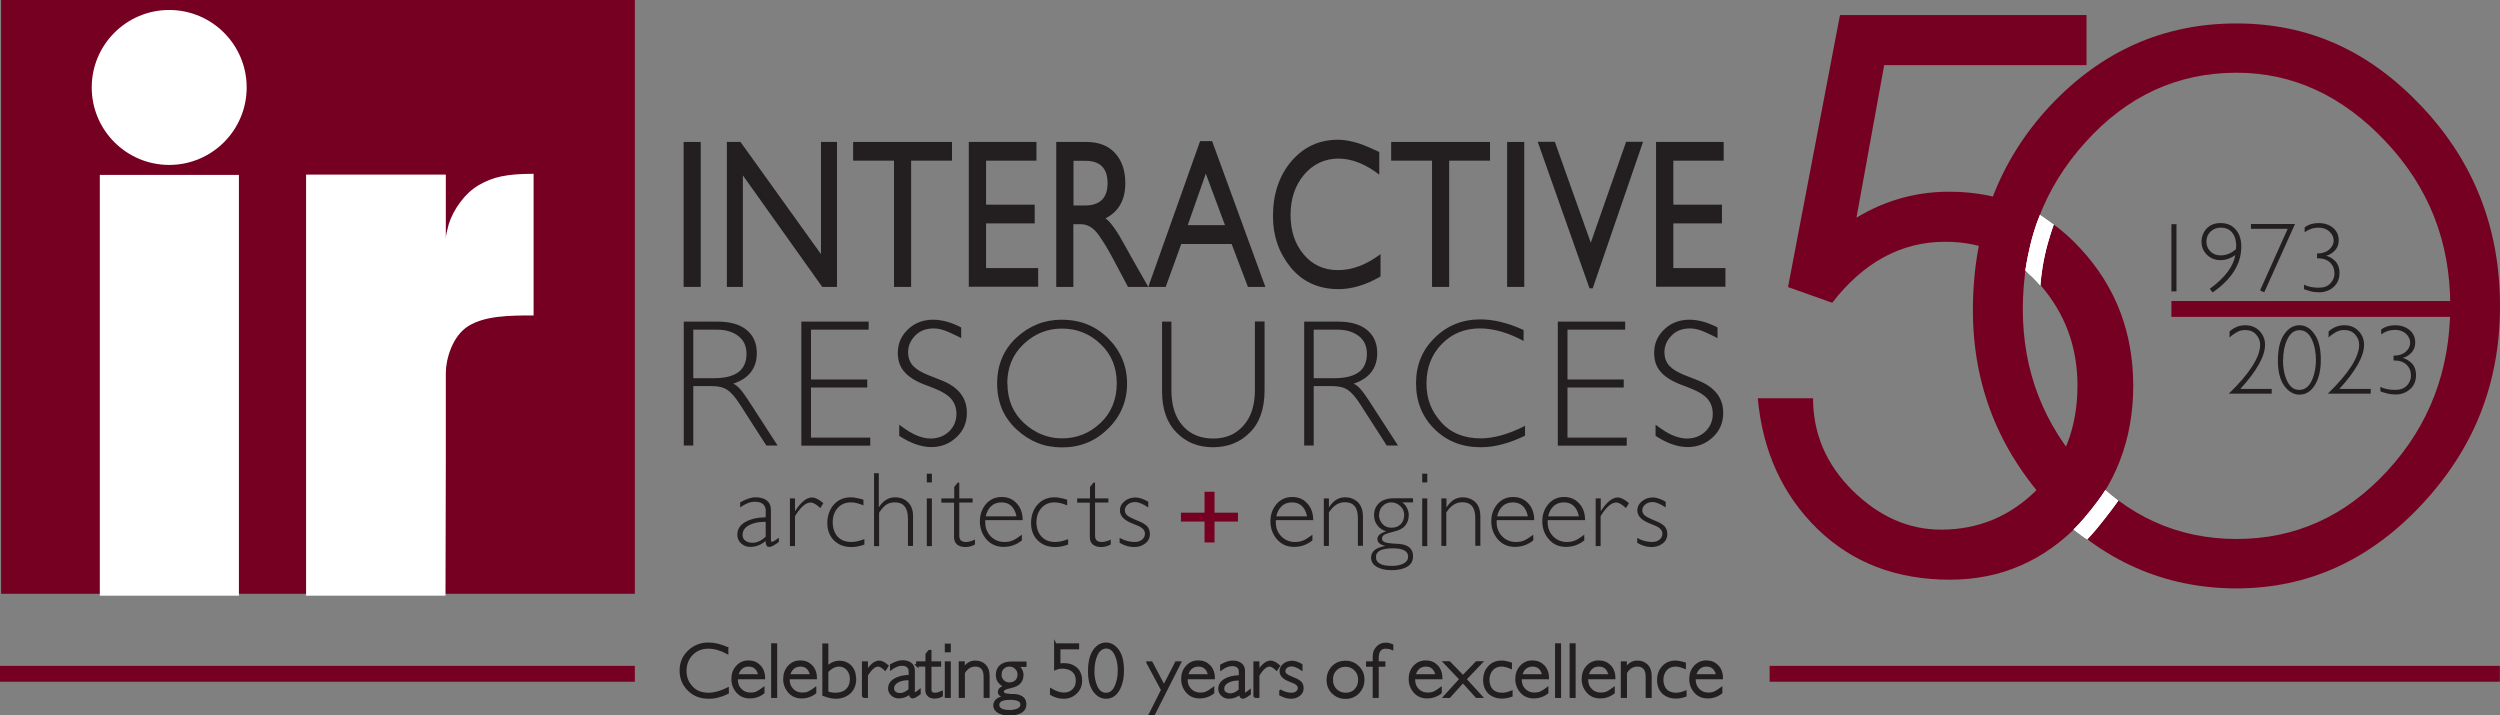 <?xml version="1.0" encoding="UTF-8"?>
<svg xmlns="http://www.w3.org/2000/svg" xmlns:xlink="http://www.w3.org/1999/xlink" id="a" viewBox="0 0 157.8 45.16">
  <rect x="0" y="0" width="157.8" height="45.16" fill="#808080" stroke="none"/>
  <defs>
    <clipPath id="b">
      <path d="m129.64,14.18s-.3-.21-.44-.31c-.16-.12-.44-.3-.44-.3-.25.58-.49,1.39-.61,1.91-.23.97-.31,1.59-.31,1.59.53.46.95.96.95.96,0,0,.05-.89.28-1.92.23-1.05.56-1.92.56-1.92Z" style="fill:#fff;"></path>
    </clipPath>
    <clipPath id="c">
      <path d="m132.89,30.93s.22.2.36.31c.18.15.46.36.46.36-.46.64-.51.69-.96,1.27-.63.81-1.01,1.18-1.01,1.18-.42-.29-.86-.63-.86-.63,0,0,.42-.38,1.08-1.21.67-.84.93-1.28.93-1.28Z" style="fill:#fff;"></path>
    </clipPath>
  </defs>
  <line y1="42.53" x2="40.07" y2="42.53" style="fill:none; stroke:#760021; stroke-miterlimit:10;"></line>
  <path d="m45.9,40.91v.29c-.42-.22-.81-.33-1.19-.33-.42,0-.77.14-1.04.42-.27.28-.41.63-.41,1.05s.13.74.39,1.03c.26.29.62.43,1.08.43.35,0,.75-.11,1.2-.33v.26c-.19.09-.39.17-.59.22-.2.06-.4.08-.61.08-.51,0-.93-.16-1.26-.49-.33-.33-.5-.73-.5-1.21s.17-.89.51-1.21c.34-.33.75-.49,1.24-.49.36,0,.75.09,1.17.28Z" style="fill:#231f20; stroke:#231f20; stroke-miterlimit:10; stroke-width:.15px;"></path>
  <path d="m46.5,42.82s0,.06,0,.09c0,.25.08.46.25.63.17.17.38.25.62.25.15,0,.28-.02.39-.07.11-.05.25-.13.42-.26v.26c-.24.19-.53.29-.85.29s-.59-.11-.79-.34c-.2-.23-.3-.5-.3-.81s.09-.57.28-.78c.19-.21.43-.32.72-.32s.51.09.7.28c.18.19.28.44.28.76h-1.72Zm.03-.19h1.41c-.09-.42-.32-.63-.69-.63-.19,0-.35.06-.47.17-.12.11-.21.27-.25.46Z" style="fill:#231f20; stroke:#231f20; stroke-miterlimit:10; stroke-width:.15px;"></path>
  <path d="m48.75,43.98v-3.3h.23v3.3h-.23Z" style="fill:#231f20; stroke:#231f20; stroke-miterlimit:10; stroke-width:.15px;"></path>
  <path d="m49.77,42.82s0,.06,0,.09c0,.25.08.46.25.63.17.17.38.25.62.25.15,0,.28-.02.39-.07.11-.05.25-.13.42-.26v.26c-.24.19-.53.29-.85.29s-.59-.11-.79-.34c-.2-.23-.3-.5-.3-.81s.09-.57.28-.78c.19-.21.43-.32.72-.32s.51.09.7.28c.18.19.28.44.28.76h-1.72Zm.03-.19h1.41c-.09-.42-.32-.63-.69-.63-.19,0-.35.06-.47.17-.12.11-.21.27-.25.46Z" style="fill:#231f20; stroke:#231f20; stroke-miterlimit:10; stroke-width:.15px;"></path>
  <path d="m53.97,42.84c0,.37-.11.65-.34.87-.23.21-.52.32-.88.32-.22,0-.47-.06-.77-.17v-3.17h.23v1.43c.24-.23.5-.34.78-.34s.52.1.7.29c.18.19.27.45.27.77Zm-.25.03c0-.25-.07-.45-.21-.62-.14-.16-.32-.25-.54-.25-.27,0-.52.13-.76.38v1.32c.17.07.34.1.51.1.31,0,.55-.08.73-.25.18-.17.27-.4.27-.68Z" style="fill:#231f20; stroke:#231f20; stroke-miterlimit:10; stroke-width:.15px;"></path>
  <path d="m54.48,43.98v-2.16h.23v.58c.27-.42.53-.63.79-.63.14,0,.31.09.51.26l-.14.22c-.18-.17-.33-.25-.44-.25-.23,0-.47.21-.72.62v1.36h-.23Z" style="fill:#231f20; stroke:#231f20; stroke-miterlimit:10; stroke-width:.15px;"></path>
  <path d="m57.43,42.4c0-.3-.17-.45-.51-.45-.21,0-.43.09-.67.26v-.23c.27-.15.5-.23.71-.23.22,0,.39.05.52.15.13.1.19.24.19.42v1.34c0,.08.02.12.05.12.05,0,.16-.06.32-.19v.19c-.08.06-.16.11-.24.16-.07.04-.14.07-.19.07h-.02c-.09,0-.14-.09-.15-.27-.21.18-.45.27-.71.27-.16,0-.3-.05-.42-.16-.12-.1-.18-.24-.18-.39,0-.24.12-.43.36-.57.24-.14.56-.21.94-.22v-.27Zm0,.46s-.08,0-.1,0c-.27,0-.5.05-.69.16-.19.11-.28.25-.28.44,0,.11.04.2.13.26.09.07.2.1.33.1.19,0,.39-.09.6-.28v-.68Z" style="fill:#231f20; stroke:#231f20; stroke-miterlimit:10; stroke-width:.15px;"></path>
  <path d="m57.9,42.01v-.19h.59v-.52l.16-.2h.07v.72h.61v.19h-.61v1.5c0,.11.03.19.08.23.05.04.13.06.24.06s.24-.04.4-.11v.22c-.13.07-.29.11-.45.11-.16,0-.28-.04-.37-.12-.09-.08-.14-.19-.14-.34v-1.56h-.59Z" style="fill:#231f20; stroke:#231f20; stroke-miterlimit:10; stroke-width:.15px;"></path>
  <path d="m59.71,40.7h.23v.4h-.23v-.4Zm0,1.12h.23v2.16h-.23v-2.16Z" style="fill:#231f20; stroke:#231f20; stroke-miterlimit:10; stroke-width:.15px;"></path>
  <path d="m60.59,43.98v-2.16h.23v.41c.09-.15.2-.26.32-.34.12-.08.26-.12.43-.12.24,0,.44.08.59.23.15.15.23.37.23.66v1.32h-.23v-1.25c0-.49-.2-.73-.6-.73-.3,0-.54.15-.73.46v1.52h-.23Z" style="fill:#231f20; stroke:#231f20; stroke-miterlimit:10; stroke-width:.15px;"></path>
  <path d="m63.43,43.98c-.25-.06-.37-.16-.37-.31,0-.08.04-.15.11-.21.07-.06.18-.11.32-.15-.14-.03-.27-.1-.39-.23-.12-.13-.17-.3-.17-.49,0-.22.08-.41.23-.55.16-.14.39-.21.69-.21h.87v.19h-.5c.09.06.16.14.22.25.06.11.09.22.09.32,0,.19-.05.35-.16.48-.1.13-.28.22-.54.28l-.27.07c-.18.05-.27.13-.27.23,0,.07.03.12.09.15.06.04.2.06.43.08h.25c.43.05.65.23.65.57,0,.21-.09.37-.27.48-.18.1-.42.16-.72.16-.28,0-.5-.05-.67-.14-.18-.1-.28-.24-.28-.43,0-.12.05-.23.14-.32.09-.09.26-.16.51-.21Zm-.43.51c0,.26.25.4.74.4.21,0,.39-.04.53-.11.14-.07.21-.18.21-.31,0-.25-.24-.37-.71-.37-.52,0-.77.13-.77.4Zm.14-1.92c0,.16.05.3.16.41.11.11.24.17.41.17s.31-.05.42-.15c.11-.1.17-.24.17-.43,0-.16-.06-.3-.18-.41-.12-.11-.25-.16-.4-.16-.16,0-.3.05-.41.16-.11.11-.16.24-.16.4Z" style="fill:#231f20; stroke:#231f20; stroke-miterlimit:10; stroke-width:.15px;"></path>
  <path d="m66.62,40.68h1.42v.23h-1.18v1.04c.12-.01.22-.02.29-.02.32,0,.58.09.78.27.2.18.3.43.3.75s-.1.56-.31.77c-.21.2-.46.31-.77.31-.29,0-.55-.07-.8-.22v-.28c.29.17.56.26.81.26s.43-.08.59-.23c.16-.16.23-.35.23-.6,0-.26-.08-.46-.25-.61-.16-.14-.39-.22-.67-.22-.16,0-.31.03-.45.09v-1.56Z" style="fill:#231f20; stroke:#231f20; stroke-miterlimit:10; stroke-width:.15px;"></path>
  <path d="m68.75,42.37c0-.57.1-1,.31-1.3.21-.3.46-.44.75-.44s.54.14.75.43c.21.29.31.71.31,1.27,0,.5-.1.91-.29,1.23-.19.32-.45.47-.77.47-.29,0-.54-.14-.75-.43-.21-.29-.31-.7-.31-1.23Zm.25-.04c0,.4.07.75.21,1.04.14.29.34.43.6.43s.46-.14.6-.43c.14-.29.22-.64.22-1.05,0-.39-.07-.73-.21-1.02-.14-.29-.34-.44-.59-.44s-.47.15-.61.44c-.14.29-.21.64-.21,1.03Z" style="fill:#231f20; stroke:#231f20; stroke-miterlimit:10; stroke-width:.15px;"></path>
  <path d="m72.43,41.82h.25l.79,1.5.77-1.5h.24l-1.65,3.26h-.24l.77-1.53-.93-1.73Z" style="fill:#231f20; stroke:#231f20; stroke-miterlimit:10; stroke-width:.15px;"></path>
  <path d="m74.89,42.82s0,.06,0,.09c0,.25.08.46.25.63.17.17.38.25.62.25.15,0,.28-.02.39-.07.11-.05.25-.13.42-.26v.26c-.24.19-.53.29-.85.29s-.59-.11-.79-.34c-.2-.23-.3-.5-.3-.81s.09-.57.28-.78c.19-.21.43-.32.72-.32s.51.09.7.28c.18.19.28.44.28.76h-1.72Zm.03-.19h1.41c-.09-.42-.32-.63-.69-.63-.19,0-.35.06-.47.17-.12.11-.21.27-.25.46Z" style="fill:#231f20; stroke:#231f20; stroke-miterlimit:10; stroke-width:.15px;"></path>
  <path d="m78.27,42.42c0-.3-.17-.45-.51-.45-.21,0-.43.09-.67.26v-.23c.27-.15.5-.23.71-.23.22,0,.39.05.52.15.13.1.19.24.19.42v1.34c0,.08.02.12.05.12.05,0,.16-.06.32-.19v.19c-.08.06-.16.11-.24.16-.07.04-.14.07-.19.07h-.02c-.09,0-.14-.09-.15-.27-.21.18-.45.27-.71.27-.16,0-.3-.05-.42-.16-.12-.1-.18-.24-.18-.39,0-.24.12-.43.36-.57.24-.14.56-.21.94-.22v-.27Zm0,.46s-.08,0-.1,0c-.27,0-.5.05-.69.16-.19.11-.28.25-.28.44,0,.11.04.2.13.26.09.06.2.1.33.1.19,0,.39-.09.6-.28v-.68Z" style="fill:#231f20; stroke:#231f20; stroke-miterlimit:10; stroke-width:.15px;"></path>
  <path d="m79.19,43.98v-2.16h.23v.58c.27-.42.53-.63.79-.63.14,0,.31.09.51.26l-.14.22c-.18-.17-.33-.25-.44-.25-.23,0-.47.21-.72.62v1.36h-.23Z" style="fill:#231f20; stroke:#231f20; stroke-miterlimit:10; stroke-width:.15px;"></path>
  <path d="m80.83,43.61c.24.13.47.19.69.19.14,0,.25-.04.34-.11.09-.07.13-.16.13-.27,0-.15-.12-.28-.35-.37l-.27-.11c-.35-.14-.53-.33-.53-.57,0-.17.07-.31.21-.42.14-.11.31-.17.5-.17.16,0,.36.06.59.19v.26c-.24-.16-.45-.24-.61-.24-.14,0-.26.04-.34.11-.09.07-.13.16-.13.26,0,.09.03.16.1.22.07.06.17.12.31.17l.2.09c.19.07.32.15.41.24.09.09.13.21.13.36,0,.18-.07.32-.22.43-.14.11-.31.16-.5.16-.23,0-.45-.07-.67-.19v-.22Z" style="fill:#231f20; stroke:#231f20; stroke-miterlimit:10; stroke-width:.15px;"></path>
  <path d="m83.81,42.91c0-.32.11-.59.32-.81.21-.22.48-.32.8-.32s.58.11.79.32c.22.21.33.48.33.8s-.11.59-.32.81c-.21.22-.48.33-.8.33s-.58-.11-.8-.32c-.22-.21-.32-.48-.32-.8Zm.25,0c0,.26.09.48.26.64.17.17.38.25.62.25s.46-.08.62-.25c.16-.17.24-.38.24-.63,0-.27-.08-.48-.25-.65-.17-.17-.37-.26-.62-.26s-.45.08-.62.25c-.17.17-.25.38-.25.65Z" style="fill:#231f20; stroke:#231f20; stroke-miterlimit:10; stroke-width:.15px;"></path>
  <path d="m86.3,41.82h.42v-.37c0-.25.07-.44.22-.59.14-.15.32-.22.53-.22.12,0,.26.03.4.09v.22c-.15-.06-.28-.08-.4-.08-.34,0-.52.22-.52.66v.29h.42v.19h-.42v1.97h-.23v-1.97h-.42v-.19Z" style="fill:#231f20; stroke:#231f20; stroke-miterlimit:10; stroke-width:.15px;"></path>
  <path d="m89.25,42.82s0,.06,0,.09c0,.25.08.46.25.63.17.17.38.25.62.25.15,0,.28-.02.39-.07.11-.05.25-.13.42-.26v.26c-.24.19-.53.29-.85.29s-.59-.11-.79-.34c-.2-.23-.3-.5-.3-.81s.09-.57.28-.78c.19-.21.43-.32.72-.32s.51.09.7.28c.18.19.28.44.28.76h-1.72Zm.03-.19h1.41c-.09-.42-.32-.63-.69-.63-.19,0-.35.06-.47.17-.12.11-.21.27-.25.46Z" style="fill:#231f20; stroke:#231f20; stroke-miterlimit:10; stroke-width:.15px;"></path>
  <path d="m91.18,43.98l1.01-1.11-1.01-1.06h.3l.86.89.86-.89h.3l-1.01,1.06,1.01,1.11h-.3l-.86-.95-.86.95h-.3Z" style="fill:#231f20; stroke:#231f20; stroke-miterlimit:10; stroke-width:.15px;"></path>
  <path d="m95.4,43.67v.24c-.2.07-.39.11-.59.11-.34,0-.61-.1-.82-.3-.2-.2-.3-.46-.3-.79s.1-.62.3-.83c.2-.22.46-.33.78-.33.09,0,.18,0,.27.03.09.02.19.04.32.08v.26c-.22-.09-.41-.14-.58-.14-.26,0-.46.09-.61.26-.15.17-.23.39-.23.65s.08.49.23.65c.15.16.37.24.64.24.18,0,.37-.04.59-.13Z" style="fill:#231f20; stroke:#231f20; stroke-miterlimit:10; stroke-width:.15px;"></path>
  <path d="m95.98,42.82s0,.06,0,.09c0,.25.08.46.25.63.17.17.38.25.62.25.15,0,.28-.02.39-.07.11-.05.25-.13.42-.26v.26c-.24.19-.53.29-.85.29s-.59-.11-.79-.34c-.2-.23-.3-.5-.3-.81s.09-.57.28-.78c.19-.21.43-.32.72-.32s.51.09.7.28c.18.19.28.44.28.76h-1.72Zm.03-.19h1.41c-.09-.42-.32-.63-.69-.63-.19,0-.35.06-.47.17-.12.11-.21.27-.25.46Z" style="fill:#231f20; stroke:#231f20; stroke-miterlimit:10; stroke-width:.15px;"></path>
  <path d="m98.23,43.98v-3.3h.23v3.3h-.23Z" style="fill:#231f20; stroke:#231f20; stroke-miterlimit:10; stroke-width:.15px;"></path>
  <path d="m99.15,43.98v-3.3h.23v3.3h-.23Z" style="fill:#231f20; stroke:#231f20; stroke-miterlimit:10; stroke-width:.15px;"></path>
  <path d="m100.17,42.82s0,.06,0,.09c0,.25.08.46.25.63.17.17.38.25.62.25.15,0,.28-.02.39-.07.11-.05.25-.13.42-.26v.26c-.24.19-.53.29-.85.29s-.59-.11-.79-.34c-.2-.23-.3-.5-.3-.81s.09-.57.28-.78c.19-.21.43-.32.72-.32s.51.09.7.28c.18.19.28.44.28.76h-1.72Zm.03-.19h1.41c-.09-.42-.32-.63-.69-.63-.19,0-.35.06-.47.17-.12.11-.21.27-.25.46Z" style="fill:#231f20; stroke:#231f20; stroke-miterlimit:10; stroke-width:.15px;"></path>
  <path d="m102.38,43.98v-2.16h.23v.41c.09-.15.2-.26.32-.34.12-.08.26-.12.43-.12.24,0,.44.08.59.23.15.15.23.37.23.66v1.32h-.23v-1.25c0-.49-.2-.73-.6-.73-.3,0-.54.15-.73.46v1.52h-.23Z" style="fill:#231f20; stroke:#231f20; stroke-miterlimit:10; stroke-width:.15px;"></path>
  <path d="m106.38,43.67v.24c-.2.07-.39.11-.59.11-.34,0-.61-.1-.82-.3-.2-.2-.3-.46-.3-.79s.1-.62.3-.83c.2-.22.46-.33.78-.33.09,0,.18,0,.27.03.09.02.19.04.32.08v.26c-.22-.09-.41-.14-.58-.14-.26,0-.46.09-.61.26-.15.17-.23.39-.23.65s.08.49.23.65c.15.16.37.24.64.24.18,0,.37-.04.59-.13Z" style="fill:#231f20; stroke:#231f20; stroke-miterlimit:10; stroke-width:.15px;"></path>
  <path d="m106.96,42.82s0,.06,0,.09c0,.25.08.46.25.63.17.17.38.25.62.25.15,0,.28-.02.39-.07.11-.05.25-.13.42-.26v.26c-.24.19-.53.29-.85.29s-.59-.11-.79-.34c-.2-.23-.3-.5-.3-.81s.09-.57.28-.78c.19-.21.43-.32.72-.32s.51.09.7.28c.18.19.28.44.28.76h-1.72Zm.03-.19h1.41c-.09-.42-.32-.63-.69-.63-.19,0-.35.06-.47.17-.12.11-.21.27-.25.46Z" style="fill:#231f20; stroke:#231f20; stroke-miterlimit:10; stroke-width:.15px;"></path>
  <path d="m43.15,8.96h1.08v9.15h-1.08v-9.15Z" style="fill:#231f20;"></path>
  <path d="m45.88,8.96h.86l5.08,7.08v-7.08h1.01v9.15h-.93l-5.01-7.04v7.04h-1.01v-9.15Z" style="fill:#231f20;"></path>
  <path d="m53.84,8.96h6.25v1.18h-2.58v7.97h-1.08v-7.97h-2.58v-1.18Z" style="fill:#231f20;"></path>
  <path d="m61.15,18.11v-9.15h4.27v1.18h-3.18v2.78h3.07v1.18h-3.07v2.82h3.29v1.18h-4.37Z" style="fill:#231f20;"></path>
  <path d="m66.67,18.11v-9.15h1.89c.78,0,1.39.23,1.82.7s.65,1.1.65,1.9c0,1.06-.42,1.8-1.25,2.22.32.23.73.8,1.22,1.71.25.46.53.95.82,1.46.29.51.51.9.66,1.16h-1.28l-.95-1.79c-.27-.51-.56-1-.89-1.47-.33-.47-.71-.7-1.15-.7h-.46v3.96h-1.08Zm1.08-5.14h.73c.95,0,1.43-.47,1.43-1.41s-.47-1.41-1.41-1.41h-.74v2.83Z" style="fill:#231f20;"></path>
  <path d="m72.48,18.11l3.27-9.2h.76l3.36,9.2h-1.1l-1.03-2.71h-3.18l-.98,2.71h-1.1Zm2.49-3.9h2.35l-1.21-3.25-1.14,3.25Z" style="fill:#231f20;"></path>
  <path d="m87.06,9.58v1.44c-.88-.67-1.74-1.01-2.58-1.01s-1.59.34-2.16,1.01c-.57.67-.86,1.52-.86,2.54s.28,1.85.83,2.5c.55.66,1.27.99,2.17.99s1.79-.34,2.68-1.01v1.41c-.91.53-1.79.8-2.65.8-1.26,0-2.27-.46-3.02-1.37-.75-.92-1.12-1.99-1.12-3.23,0-1.41.39-2.56,1.16-3.47.78-.91,1.76-1.36,2.95-1.36.26,0,.58.04.95.13.38.08.92.3,1.64.64Z" style="fill:#231f20;"></path>
  <path d="m87.8,8.96h6.25v1.18h-2.58v7.97h-1.08v-7.97h-2.58v-1.18Z" style="fill:#231f20;"></path>
  <path d="m95.13,8.96h1.08v9.15h-1.08v-9.15Z" style="fill:#231f20;"></path>
  <path d="m100.4,15.35l2.24-6.4h1.07l-3.18,9.25h-.2l-3.27-9.25h1.08l2.28,6.4Z" style="fill:#231f20;"></path>
  <path d="m104.53,18.11v-9.15h4.27v1.18h-3.18v2.78h3.07v1.18h-3.07v2.82h3.29v1.18h-4.37Z" style="fill:#231f20;"></path>
  <path d="m43.16,28.12v-7.82h2.12c.8,0,1.41.17,1.84.52.43.35.65.84.65,1.47,0,.95-.5,1.6-1.49,1.93.24.08.55.42.93,1.01l1.87,2.89h-.71l-1.67-2.6c-.29-.45-.55-.75-.79-.91-.24-.16-.56-.24-.98-.24h-1.17v3.75h-.61Zm.61-4.25h1.31c1.36,0,2.04-.51,2.04-1.54,0-.49-.18-.87-.53-1.13-.35-.26-.78-.39-1.31-.39h-1.52v3.06Z" style="fill:#231f20;"></path>
  <path d="m50.58,28.12v-7.82h4.25v.51h-3.64v3.14h3.55v.51h-3.55v3.16h3.74v.51h-4.34Z" style="fill:#231f20;"></path>
  <path d="m56.75,26.8c.45.34.82.57,1.12.69.3.12.59.19.86.19.47,0,.86-.15,1.17-.44.31-.3.47-.67.47-1.11,0-.38-.11-.69-.32-.94-.21-.25-.56-.47-1.06-.67l-.75-.29c-.54-.22-.94-.49-1.19-.8-.26-.31-.38-.7-.38-1.16,0-.58.21-1.07.64-1.48.43-.41.96-.61,1.59-.61.31,0,.61.05.92.14.3.09.59.21.85.35v.67c-.17-.09-.42-.21-.77-.37-.35-.16-.67-.24-.96-.24-.49,0-.89.15-1.18.46-.29.3-.44.65-.44,1.03,0,.35.1.64.31.87.21.22.53.42.97.59l.76.3c1.11.42,1.67,1.11,1.67,2.08,0,.62-.22,1.14-.67,1.55-.44.41-.97.61-1.58.61s-1.31-.24-2.02-.71v-.72Z" style="fill:#231f20;"></path>
  <path d="m62.94,24.21c0-1.18.41-2.15,1.22-2.9.81-.75,1.76-1.13,2.85-1.13,1.17,0,2.15.39,2.94,1.18.79.79,1.19,1.74,1.19,2.85s-.4,2.07-1.2,2.85c-.8.79-1.76,1.18-2.9,1.18s-2.05-.38-2.87-1.13c-.82-.76-1.23-1.72-1.23-2.9Zm.65,0c0,1.02.35,1.85,1.04,2.49.7.64,1.5.97,2.41.97s1.74-.32,2.42-.97c.68-.64,1.03-1.48,1.03-2.5s-.34-1.84-1.03-2.49c-.68-.65-1.49-.97-2.43-.97s-1.73.33-2.42.98c-.69.65-1.03,1.48-1.03,2.49Z" style="fill:#231f20;"></path>
  <path d="m73.33,20.3h.61v4.33c0,.97.24,1.72.72,2.25.48.54,1.12.8,1.92.8s1.42-.27,1.9-.81c.49-.54.73-1.29.73-2.25v-4.33h.61v4.34c0,1.16-.31,2.06-.93,2.67-.61.62-1.39.93-2.33.93s-1.69-.31-2.3-.93c-.61-.62-.91-1.48-.91-2.58v-4.44Z" style="fill:#231f20;"></path>
  <path d="m82.32,28.12v-7.82h2.12c.8,0,1.41.17,1.84.52.43.35.65.84.65,1.47,0,.95-.5,1.6-1.49,1.93.24.08.55.42.93,1.01l1.87,2.89h-.71l-1.67-2.6c-.29-.45-.55-.75-.79-.91-.24-.16-.56-.24-.98-.24h-1.17v3.75h-.61Zm.61-4.25h1.31c1.36,0,2.04-.51,2.04-1.54,0-.49-.18-.87-.53-1.13-.35-.26-.78-.39-1.31-.39h-1.52v3.06Z" style="fill:#231f20;"></path>
  <path d="m96.17,20.84v.68c-.97-.52-1.89-.79-2.75-.79-.98,0-1.78.33-2.42.99-.64.66-.96,1.48-.96,2.48s.31,1.76.92,2.44c.61.69,1.45,1.03,2.51,1.03.81,0,1.75-.26,2.79-.79v.62c-.45.22-.91.4-1.38.53-.47.13-.94.2-1.42.2-1.18,0-2.16-.39-2.93-1.16-.77-.77-1.15-1.73-1.15-2.88s.39-2.1,1.18-2.87c.78-.77,1.74-1.16,2.88-1.16.83,0,1.74.22,2.73.67Z" style="fill:#231f20;"></path>
  <path d="m98.33,28.12v-7.82h4.25v.51h-3.64v3.14h3.55v.51h-3.55v3.16h3.74v.51h-4.34Z" style="fill:#231f20;"></path>
  <path d="m104.49,26.8c.45.34.82.57,1.12.69.3.12.59.19.86.19.47,0,.86-.15,1.17-.44.31-.3.47-.67.47-1.11,0-.38-.11-.69-.32-.94-.21-.25-.56-.47-1.06-.67l-.75-.29c-.54-.22-.94-.49-1.19-.8-.26-.31-.38-.7-.38-1.16,0-.58.21-1.07.64-1.48.43-.41.96-.61,1.59-.61.31,0,.61.05.92.14.3.09.59.21.85.35v.67c-.17-.09-.42-.21-.77-.37-.35-.16-.67-.24-.96-.24-.49,0-.89.15-1.18.46-.29.3-.44.65-.44,1.03,0,.35.1.64.31.87.21.22.53.42.97.59l.76.3c1.11.42,1.67,1.11,1.67,2.08,0,.62-.22,1.14-.67,1.55-.44.41-.97.61-1.58.61s-1.31-.24-2.02-.71v-.72Z" style="fill:#231f20;"></path>
  <rect x=".07" width="40" height="37.48" style="fill:#760021;"></rect>
  <rect x="6.3" y="11.04" width="8.78" height="26.56" style="fill:#fff;"></rect>
  <path d="m19.32,11.02h8.82v4.07c0-.27.06-.44.19-.96.28-.88.99-1.92,1.88-2.44.89-.52,1.76-.72,3.47-.72v8.94c-1.62,0-3.06.03-4.1.66-1.04.63-1.44,2.13-1.44,2.97v5.61l-.02,8.45h-8.8V11.02Z" style="fill:#fff;"></path>
  <path d="m15.57,5.52c0,2.7-2.19,4.89-4.89,4.89s-4.89-2.19-4.89-4.89S7.98.63,10.68.63s4.89,2.19,4.89,4.89" style="fill:#fff;"></path>
  <path d="m137.38,18.39h-.32v-4.24h.32v4.24Z" style="fill:#231f20;"></path>
  <path d="m141.09,16.1c-.31.22-.62.32-.92.32-.35,0-.64-.11-.87-.34-.23-.23-.34-.5-.34-.82s.11-.61.33-.84c.22-.23.51-.34.87-.34.41,0,.73.14.96.41.24.27.35.63.35,1.08,0,1.09-.6,2.05-1.81,2.89l-.18-.23c.96-.7,1.49-1.41,1.61-2.13Zm.06-.55c0-.36-.08-.65-.25-.86-.16-.21-.41-.32-.73-.32-.25,0-.47.08-.64.25-.17.16-.26.37-.26.62s.08.46.25.63c.17.17.38.25.64.25.36,0,.68-.13.98-.4,0-.06,0-.12,0-.18Z" style="fill:#231f20;"></path>
  <path d="m142.65,18.34l1.75-3.9h-2.32v-.3h2.78l-1.94,4.31-.27-.12Z" style="fill:#231f20;"></path>
  <path d="m145.43,18.26v-.29c.26.13.58.19.93.19.32,0,.57-.09.73-.27.17-.18.26-.39.26-.62,0-.29-.09-.52-.28-.7-.18-.18-.46-.27-.82-.27v-.3c.32,0,.57-.08.76-.24.19-.16.29-.36.29-.58,0-.21-.09-.4-.26-.56-.17-.16-.4-.25-.7-.25-.32,0-.61.1-.87.29v-.31c.24-.18.53-.27.87-.27.38,0,.68.1.92.3.24.2.36.46.36.79,0,.26-.08.47-.24.64-.16.17-.34.28-.55.33.24.07.44.2.6.37.16.18.24.41.24.71,0,.37-.12.67-.37.89-.24.22-.55.34-.91.34-.2,0-.39-.02-.56-.07s-.31-.09-.41-.13Z" style="fill:#231f20;"></path>
  <path d="m140.69,24.84c1.31-1.27,1.97-2.3,1.97-3.09,0-.24-.09-.45-.26-.64-.17-.19-.4-.28-.7-.28-.19,0-.37.05-.55.16-.18.11-.32.21-.42.32v-.39c.29-.26.62-.39.99-.39s.67.12.9.36c.23.24.35.53.35.87,0,.72-.52,1.65-1.56,2.79h1.98v.3h-2.71Z" style="fill:#231f20;"></path>
  <path d="m143.78,22.77c0-.73.13-1.29.4-1.67.26-.38.58-.57.96-.57s.69.19.95.56c.27.37.4.91.4,1.63,0,.64-.12,1.17-.37,1.58-.25.41-.58.61-.98.61-.37,0-.69-.19-.96-.56-.26-.37-.4-.9-.4-1.58Zm.32-.05c0,.52.09.96.27,1.34.18.37.43.55.76.55s.58-.18.77-.55c.18-.37.28-.82.28-1.35,0-.5-.09-.94-.27-1.31-.18-.37-.43-.56-.76-.56s-.59.19-.77.57c-.18.38-.27.82-.27,1.32Z" style="fill:#231f20;"></path>
  <path d="m146.94,24.84c1.31-1.27,1.97-2.3,1.97-3.09,0-.24-.09-.45-.26-.64-.17-.19-.4-.28-.7-.28-.19,0-.37.05-.55.16-.18.11-.32.21-.42.32v-.39c.29-.26.62-.39.99-.39s.67.12.9.36c.23.24.35.53.35.87,0,.72-.52,1.65-1.56,2.79h1.98v.3h-2.71Z" style="fill:#231f20;"></path>
  <path d="m150.25,24.71v-.29c.26.13.58.19.93.19.32,0,.57-.09.74-.27.17-.18.26-.39.26-.62,0-.29-.09-.52-.28-.7-.18-.18-.46-.27-.82-.27v-.3c.32,0,.57-.08.76-.24.19-.16.29-.36.29-.58,0-.21-.09-.4-.26-.56-.17-.16-.4-.25-.7-.25-.32,0-.61.1-.87.29v-.31c.24-.18.53-.27.87-.27.38,0,.68.1.92.3.24.2.36.46.36.79,0,.26-.08.47-.24.64-.16.17-.34.28-.55.33.24.07.44.2.6.37.16.18.24.41.24.71,0,.37-.12.67-.37.89s-.55.34-.91.34c-.2,0-.39-.02-.56-.07-.17-.04-.31-.09-.41-.13Z" style="fill:#231f20;"></path>
  <line x1="137.06" y1="19.5" x2="155.33" y2="19.5" style="fill:none; stroke:#760021; stroke-miterlimit:10;"></line>
  <path d="m114.44,25.14c0,2.23.83,4.17,2.49,5.82,1.68,1.65,3.54,2.47,5.59,2.47,2.37,0,4.39-.85,6.07-2.54,1.69-1.71,2.54-3.89,2.54-6.56,0-2.43-.78-4.55-2.35-6.35-1.57-1.82-3.57-2.72-6-2.72-2.77,0-5.15,1.29-7.13,3.85l-2.79-.99,3.28-17.17h15.56v3.16h-12.77l-1.75,9.63c1.8-1.09,3.76-1.64,5.86-1.64,3.32,0,6.09,1.2,8.29,3.6,2.22,2.4,3.32,5.29,3.32,8.66s-1.13,6.35-3.39,8.7c-2.26,2.35-4.99,3.53-8.17,3.53-3.39,0-6.18-1.07-8.38-3.21-2.2-2.15-3.45-4.9-3.76-8.24h3.51Z" style="fill:#760021;"></path>
  <path d="m124.53,19.59c0-5.12,1.62-9.42,4.86-12.9,3.26-3.47,7.18-5.21,11.77-5.21s8.39,1.74,11.69,5.23c3.3,3.49,4.95,7.69,4.95,12.6s-1.65,9.02-4.95,12.55c-3.3,3.52-7.19,5.28-11.69,5.28s-8.52-1.74-11.77-5.23c-3.24-3.5-4.86-7.61-4.86-12.33m3.15-.05c0,3.9,1.32,7.29,3.95,10.17,2.64,2.88,5.82,4.32,9.54,4.32s6.88-1.43,9.52-4.3c2.65-2.88,3.97-6.35,3.97-10.42s-1.37-7.51-4.1-10.39c-2.72-2.88-5.85-4.32-9.39-4.32-3.72,0-6.9,1.46-9.54,4.39-2.64,2.91-3.95,6.43-3.95,10.55" style="fill:#760021;"></path>
  <line x1="111.7" y1="42.53" x2="157.79" y2="42.53" style="fill:none; stroke:#760021; stroke-miterlimit:10;"></line>
  <path d="m48.34,32.29c0-.42-.23-.62-.7-.62-.29,0-.59.12-.92.36v-.32c.37-.21.69-.32.97-.32.3,0,.54.07.71.2.17.14.26.33.26.59v1.86c0,.11.02.16.06.16.07,0,.22-.09.44-.26v.27c-.12.08-.22.16-.33.22-.1.06-.19.09-.27.09h-.03c-.13,0-.2-.12-.21-.37-.29.25-.61.37-.97.37-.22,0-.41-.07-.57-.22-.16-.14-.24-.33-.24-.55,0-.34.16-.6.5-.8.33-.19.76-.29,1.29-.3v-.38Zm0,.65c-.07,0-.11,0-.13,0-.37,0-.68.08-.95.22-.26.15-.39.35-.39.61,0,.15.06.27.18.36.12.09.28.13.46.13.27,0,.54-.13.82-.38v-.94Z" style="fill:#231f20;"></path>
  <path d="m49.86,34.47v-3.01h.32v.81c.37-.58.73-.87,1.08-.87.19,0,.43.12.71.36l-.19.31c-.25-.23-.45-.35-.61-.35-.31,0-.64.29-.99.86v1.89h-.32Z" style="fill:#231f20;"></path>
  <path d="m54.56,34.03v.34c-.27.1-.54.16-.8.16-.47,0-.84-.14-1.12-.42-.28-.28-.42-.65-.42-1.1s.14-.86.41-1.16c.27-.3.63-.46,1.07-.46.13,0,.25.01.36.04.12.02.27.06.44.11v.36c-.3-.13-.57-.19-.79-.19-.35,0-.63.12-.84.36-.21.24-.31.54-.31.9s.11.68.31.9c.21.23.5.34.87.34.24,0,.51-.06.81-.18" style="fill:#231f20;"></path>
  <path d="m55.15,29.87h.32v2.15c.14-.21.29-.37.46-.47.17-.11.36-.16.57-.16.34,0,.61.11.82.32.21.21.31.49.31.85v1.9h-.32v-1.71c0-.69-.27-1.04-.82-1.04-.2,0-.38.04-.52.13-.15.09-.31.26-.48.52v2.11h-.32v-4.59Z" style="fill:#231f20;"></path>
  <path d="m58.5,29.9h.32v.55h-.32v-.55Zm0,1.56h.32v3.01h-.32v-3.01Z" style="fill:#231f20;"></path>
  <path d="m59.42,31.72v-.26h.81v-.72l.22-.28h.1v1h.84v.26h-.84v2.08c0,.15.04.26.11.32.07.06.19.09.33.09s.33-.05.55-.15v.31c-.18.1-.39.16-.62.16-.21,0-.38-.06-.51-.16-.12-.11-.19-.27-.19-.47v-2.17h-.81Z" style="fill:#231f20;"></path>
  <path d="m62.19,32.85s0,.09,0,.13c0,.35.12.64.35.88.23.23.52.35.85.35.2,0,.38-.03.54-.1.16-.07.35-.19.57-.36v.36c-.33.27-.72.41-1.16.41s-.8-.16-1.08-.48c-.27-.32-.41-.69-.41-1.13s.13-.79.38-1.09c.26-.3.59-.45.99-.45s.7.13.95.4c.25.26.38.62.38,1.06h-2.36Zm.04-.26h1.93c-.12-.58-.44-.88-.95-.88-.26,0-.48.08-.65.24-.17.16-.28.37-.34.64" style="fill:#231f20;"></path>
  <path d="m67.42,34.03v.34c-.27.1-.54.16-.8.16-.47,0-.84-.14-1.12-.42-.28-.28-.42-.65-.42-1.1s.14-.86.41-1.16c.27-.3.63-.46,1.07-.46.13,0,.25.01.36.04.12.02.27.06.44.11v.36c-.3-.13-.57-.19-.79-.19-.35,0-.63.12-.84.36-.21.24-.31.54-.31.9s.11.68.32.9c.21.23.5.34.87.34.24,0,.51-.06.81-.18" style="fill:#231f20;"></path>
  <path d="m67.99,31.72v-.26h.81v-.72l.22-.28h.1v1h.84v.26h-.84v2.08c0,.15.04.26.11.32s.18.09.33.09.33-.05.55-.15v.31c-.18.1-.39.16-.62.16-.21,0-.38-.06-.51-.16-.13-.11-.19-.27-.19-.47v-2.17h-.81Z" style="fill:#231f20;"></path>
  <path d="m70.67,33.95c.32.18.64.26.95.26.19,0,.35-.05.47-.15.12-.1.18-.23.18-.38,0-.21-.16-.38-.48-.51l-.37-.15c-.48-.2-.73-.46-.73-.8,0-.23.1-.43.29-.58.19-.16.42-.24.69-.24.23,0,.5.09.81.27v.36c-.33-.22-.61-.34-.83-.34-.19,0-.35.05-.47.16-.12.1-.18.22-.18.36,0,.12.05.22.14.31.09.08.24.16.42.24l.28.12c.26.1.44.21.56.33.12.13.18.29.18.5,0,.25-.1.45-.3.6-.2.15-.43.22-.69.22-.31,0-.62-.09-.92-.27v-.31Z" style="fill:#231f20;"></path>
  <polygon points="74.54 32.36 76.03 32.36 76.03 31.04 76.66 31.04 76.66 32.36 78.14 32.36 78.14 32.92 76.66 32.92 76.66 34.24 76.03 34.24 76.03 32.92 74.54 32.92 74.54 32.36" style="fill:#760021;"></polygon>
  <path d="m80.53,32.85s0,.09,0,.13c0,.35.12.64.35.88.23.23.52.35.85.35.2,0,.38-.03.54-.1.16-.07.35-.19.57-.36v.36c-.34.27-.72.41-1.16.41s-.8-.16-1.08-.48c-.27-.32-.41-.69-.41-1.13s.13-.79.38-1.09c.26-.3.59-.45.99-.45s.7.13.95.4c.25.26.38.62.38,1.06h-2.36Zm.04-.26h1.93c-.12-.58-.44-.88-.95-.88-.26,0-.48.08-.65.24-.17.16-.28.37-.34.64" style="fill:#231f20;"></path>
  <path d="m83.56,34.47v-3.01h.32v.57c.13-.2.28-.36.44-.47.17-.11.36-.17.58-.17.33,0,.6.11.81.31.21.21.32.51.32.92v1.83h-.32v-1.74c0-.68-.27-1.01-.82-1.01-.4,0-.74.22-1.01.65v2.11h-.32Z" style="fill:#231f20;"></path>
  <path d="m87.45,34.46c-.34-.08-.51-.22-.51-.43,0-.11.05-.21.14-.29.1-.08.24-.15.43-.21-.2-.04-.38-.14-.54-.33-.16-.19-.24-.41-.24-.69,0-.31.11-.56.32-.76.22-.2.53-.3.95-.3h1.19v.26h-.69c.13.08.23.19.3.34.08.15.12.3.12.45,0,.26-.07.49-.22.67-.14.18-.39.31-.74.39l-.36.1c-.25.07-.37.18-.37.33,0,.09.04.16.13.21.09.05.28.09.59.11l.35.02c.59.05.89.3.89.78,0,.29-.12.52-.37.66-.25.15-.58.22-.98.22-.38,0-.68-.07-.92-.2-.25-.14-.38-.34-.38-.59,0-.17.06-.32.19-.45.13-.13.36-.22.7-.29m-.58.71c0,.37.34.55,1.02.55.29,0,.53-.05.72-.15.19-.1.29-.24.29-.44,0-.34-.32-.52-.97-.52-.71,0-1.06.18-1.06.55m.19-2.67c0,.22.07.42.22.58.14.16.33.24.57.24s.42-.07.57-.21c.15-.14.23-.34.23-.6,0-.23-.08-.41-.25-.56-.16-.15-.35-.23-.55-.23-.23,0-.41.08-.56.23-.15.15-.22.34-.22.55" style="fill:#231f20;"></path>
  <path d="m89.77,29.9h.32v.55h-.32v-.55Zm0,1.56h.32v3.01h-.32v-3.01Z" style="fill:#231f20;"></path>
  <path d="m90.98,34.47v-3.01h.32v.57c.13-.2.28-.36.44-.47.17-.11.36-.17.58-.17.33,0,.6.11.81.31.21.21.31.51.31.92v1.83h-.32v-1.74c0-.68-.27-1.01-.82-1.01-.4,0-.74.22-1.01.65v2.11h-.32Z" style="fill:#231f20;"></path>
  <path d="m94.47,32.85s0,.09,0,.13c0,.35.12.64.35.88.23.23.52.35.85.35.2,0,.38-.03.54-.1.16-.07.35-.19.57-.36v.36c-.33.27-.72.41-1.16.41s-.8-.16-1.08-.48c-.27-.32-.41-.69-.41-1.13s.13-.79.38-1.09c.26-.3.59-.45.99-.45s.7.13.96.4c.25.26.38.62.38,1.06h-2.36Zm.04-.26h1.93c-.12-.58-.44-.88-.95-.88-.26,0-.48.08-.65.24-.17.16-.28.37-.34.64" style="fill:#231f20;"></path>
  <path d="m97.69,32.85s0,.09,0,.13c0,.35.12.64.35.88.23.23.52.35.85.35.2,0,.38-.03.54-.1.16-.07.35-.19.57-.36v.36c-.33.27-.72.41-1.16.41s-.8-.16-1.08-.48c-.27-.32-.41-.69-.41-1.13s.13-.79.38-1.09c.26-.3.59-.45.99-.45s.7.13.95.4c.25.26.38.62.38,1.06h-2.36Zm.04-.26h1.93c-.12-.58-.44-.88-.95-.88-.26,0-.48.08-.65.24-.17.16-.28.37-.34.64" style="fill:#231f20;"></path>
  <path d="m100.72,34.47v-3.01h.32v.81c.37-.58.73-.87,1.08-.87.19,0,.42.12.7.36l-.19.31c-.25-.23-.45-.35-.61-.35-.31,0-.64.29-.99.86v1.89h-.32Z" style="fill:#231f20;"></path>
  <path d="m103.33,33.95c.32.18.64.26.95.26.19,0,.35-.05.47-.15.12-.1.18-.23.18-.38,0-.21-.16-.38-.48-.51l-.37-.15c-.48-.2-.73-.46-.73-.8,0-.23.1-.43.29-.58.19-.16.42-.24.69-.24.23,0,.5.09.81.27v.36c-.33-.22-.61-.34-.83-.34-.19,0-.35.05-.47.16-.12.1-.18.22-.18.36,0,.12.05.22.14.31.09.08.24.16.42.24l.28.12c.26.1.44.21.56.33.12.13.18.29.18.5,0,.25-.1.45-.3.6-.2.15-.43.22-.69.22-.31,0-.62-.09-.91-.27v-.31Z" style="fill:#231f20;"></path>
  <path d="m129.64,14.18s-.3-.21-.44-.31c-.16-.12-.44-.3-.44-.3-.25.58-.49,1.39-.61,1.91-.23.97-.31,1.59-.31,1.59.53.46.95.96.95.96,0,0,.05-.89.28-1.92.23-1.05.56-1.92.56-1.92Z" style="fill:#fff;"></path>
  <g style="clip-path:url(#b);">
    <path d="m129.16,13.47s-1.32,2.6-1.53,6.58" style="fill:#fff; stroke:#fff; stroke-linecap:round; stroke-miterlimit:10; stroke-width:4px;"></path>
  </g>
  <path d="m132.89,30.93s.22.2.36.31c.18.15.46.36.46.36-.46.64-.51.69-.96,1.27-.63.81-1.01,1.18-1.01,1.18-.42-.29-.86-.63-.86-.63,0,0,.42-.38,1.08-1.21.67-.84.93-1.28.93-1.28Z" style="fill:#fff;"></path>
  <g style="clip-path:url(#c);">
    <path d="m133.8,30.66s-1.19,2.66-4.15,5.34" style="fill:#fff; stroke:#fff; stroke-linecap:round; stroke-miterlimit:10; stroke-width:4px;"></path>
  </g>
</svg>
